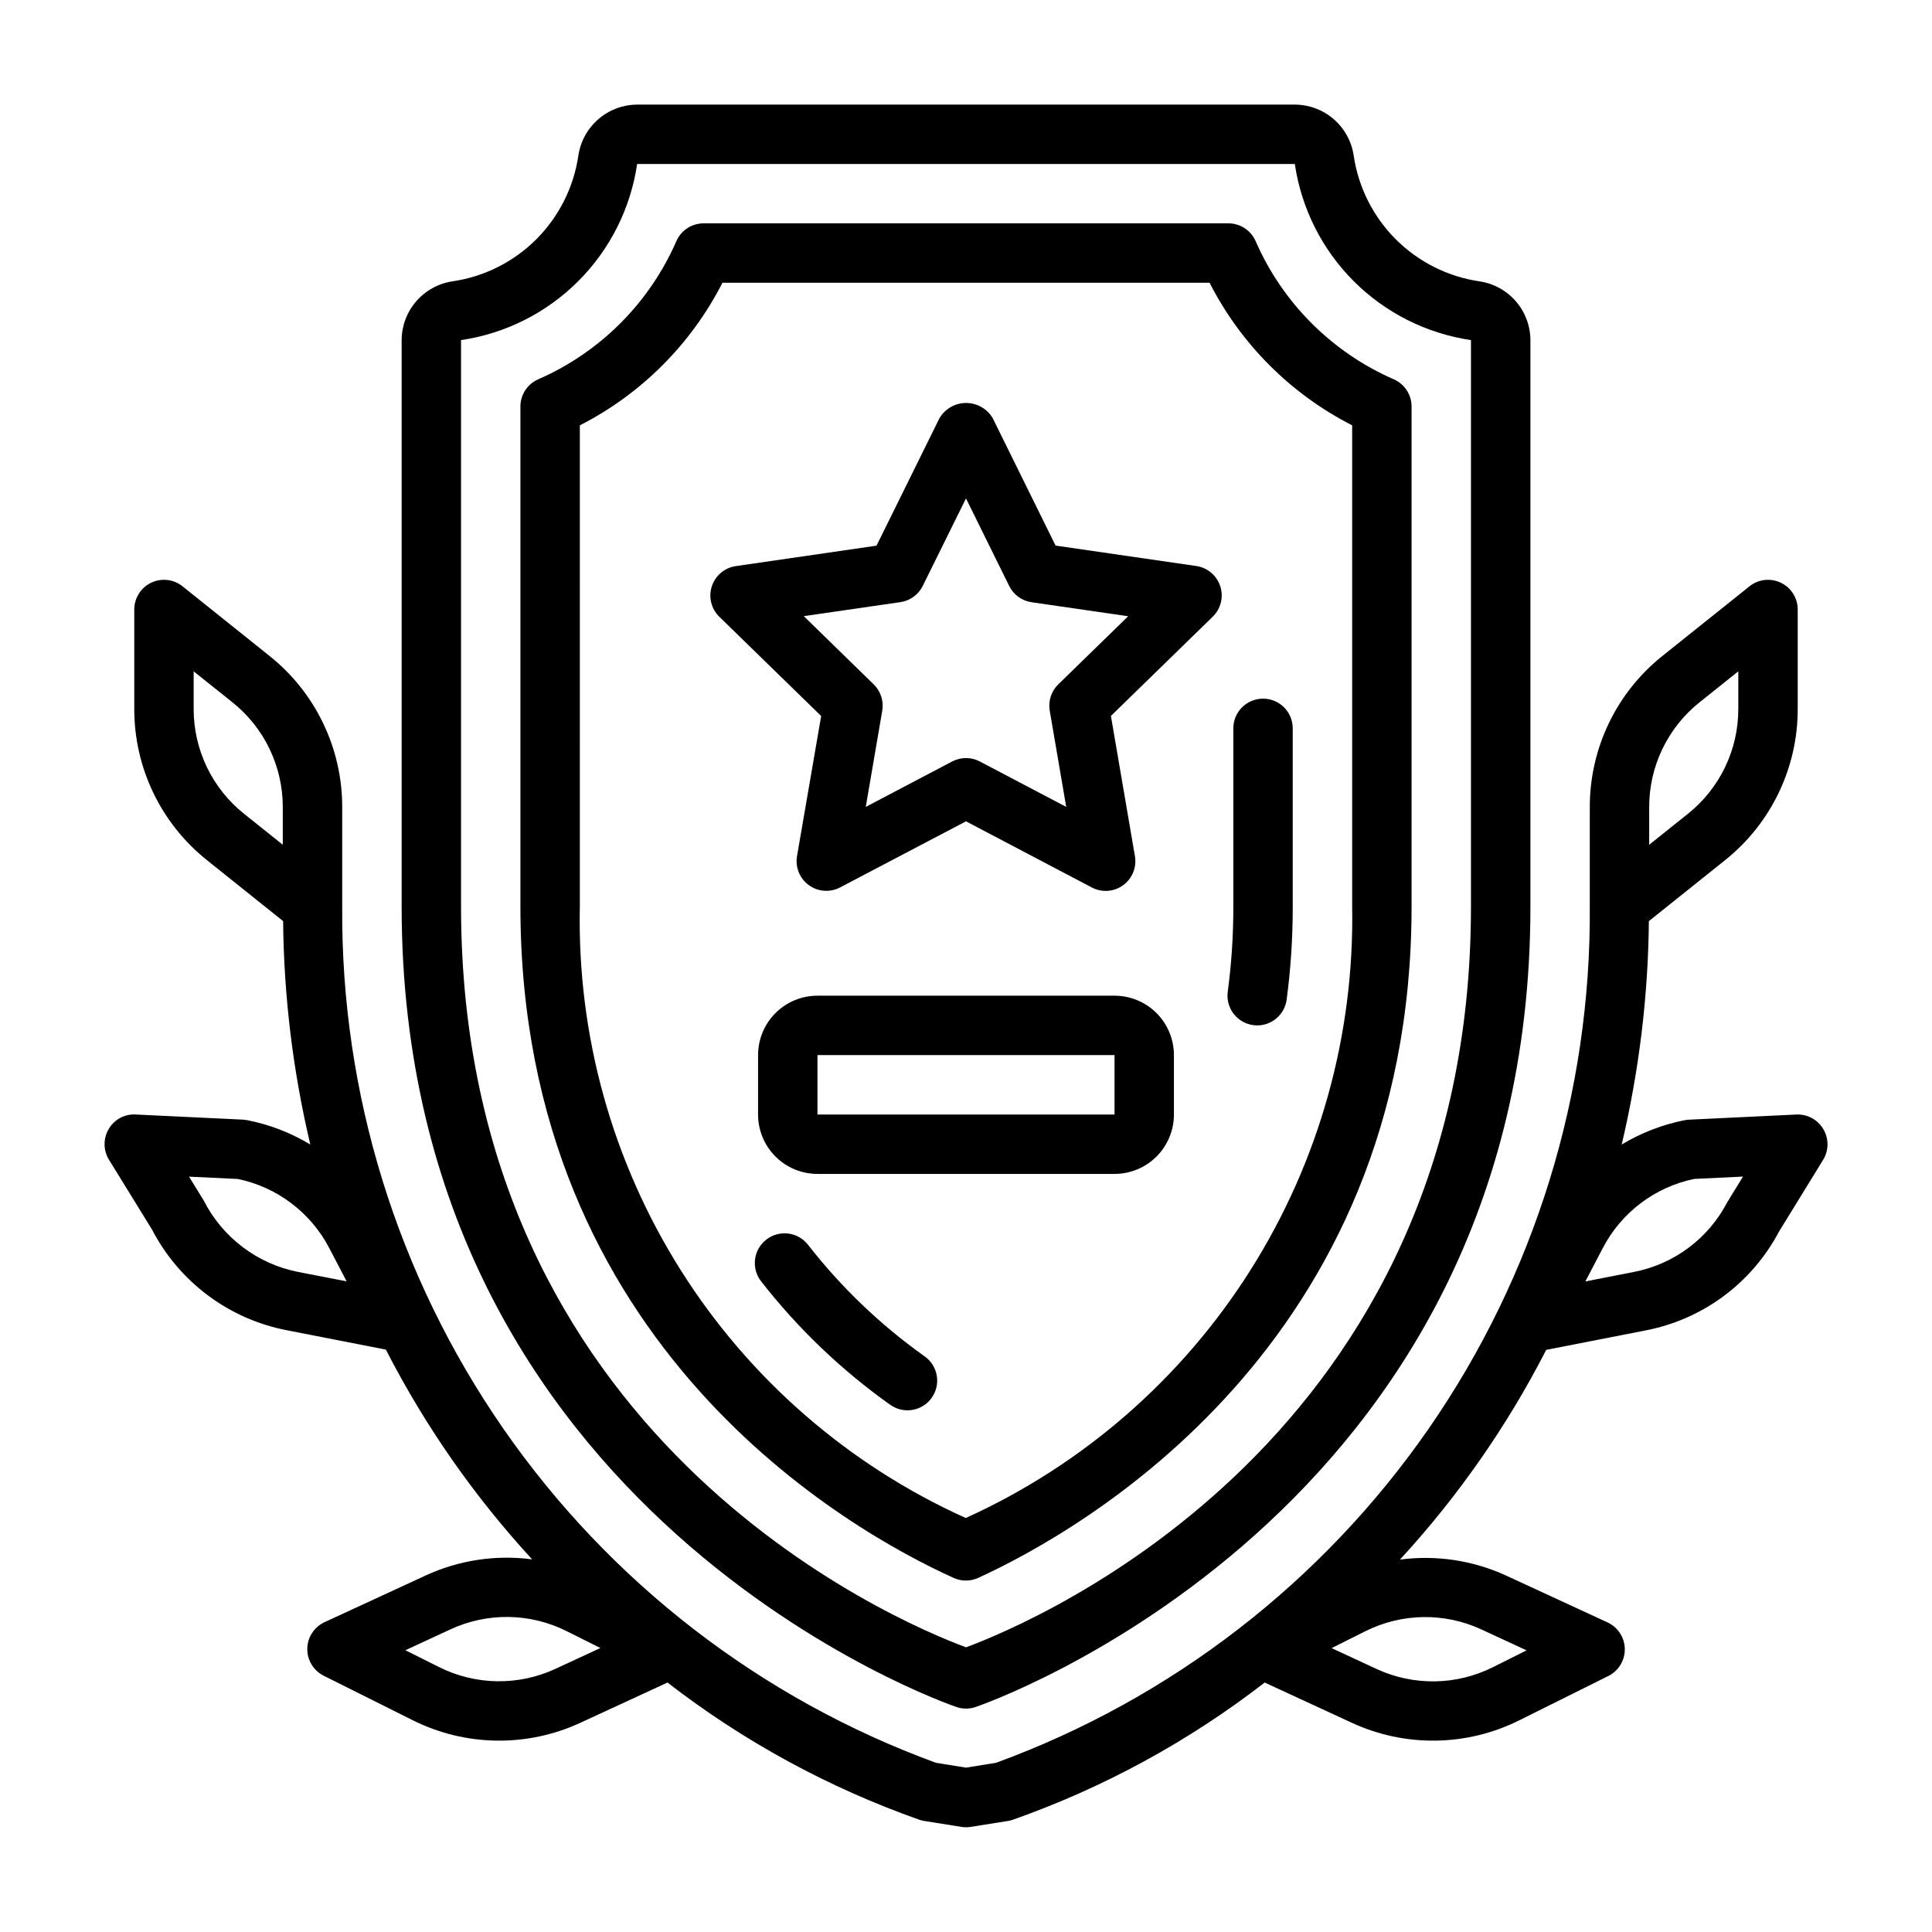 <?xml version="1.0" encoding="UTF-8"?>
<!-- Uploaded to: ICON Repo, www.svgrepo.com, Generator: ICON Repo Mixer Tools -->
<svg fill="#000000" width="800px" height="800px" version="1.1" viewBox="144 144 512 512" xmlns="http://www.w3.org/2000/svg">
 <g>
  <path d="m397.54 596.4c1.598 0.535 3.328 0.535 4.926 0 1.473-0.48 147.11-50.445 147.11-212.14v-150.12c-0.012-3.785-1.383-7.441-3.863-10.297-2.477-2.859-5.902-4.734-9.645-5.285-8.398-1.234-16.176-5.144-22.18-11.148-6-6.004-9.91-13.781-11.145-22.18-0.551-3.742-2.43-7.164-5.289-9.645-2.859-2.477-6.512-3.848-10.297-3.863h-174.3c-3.785 0.016-7.434 1.383-10.293 3.863-2.859 2.477-4.738 5.894-5.293 9.637-1.234 8.398-5.141 16.18-11.145 22.184-6 6.004-13.777 9.91-22.18 11.145-3.742 0.555-7.164 2.43-9.641 5.293-2.481 2.859-3.852 6.512-3.867 10.297v150.12c0 161.7 145.63 211.66 147.11 212.14zm97.406-410.07-7.793 1.125zm-228.77 47.801c11.762-1.73 22.652-7.207 31.059-15.613 8.41-8.406 13.883-19.301 15.613-31.062h174.29c1.734 11.766 7.211 22.656 15.617 31.062 8.41 8.406 19.301 13.879 31.066 15.613v150.12c0 140.66-114.78 189.23-133.82 196.31-19.043-7.086-133.82-55.648-133.82-196.31z"/>
  <path d="m396.71 562.16c2.066 0.941 4.445 0.941 6.512 0 26.945-12.328 114.86-61.516 114.86-177.91v-132.52c0-3.129-1.855-5.961-4.723-7.211-16.379-7.152-29.453-20.227-36.605-36.605-1.25-2.867-4.082-4.723-7.211-4.723h-139.09c-3.129 0-5.961 1.855-7.211 4.723-7.152 16.379-20.227 29.453-36.605 36.605-2.867 1.25-4.723 4.082-4.723 7.211v132.52c0.008 116.93 87.867 165.73 114.8 177.91zm-99.043-305.44c16.262-8.297 29.488-21.52 37.785-37.785h129.1c8.297 16.266 21.52 29.488 37.785 37.785v127.53c0.613 34.059-8.754 67.551-26.953 96.344-18.195 28.793-44.422 51.633-75.449 65.695-31.062-14-57.32-36.824-75.504-65.637-18.188-28.812-27.496-62.34-26.766-96.402z"/>
  <path d="m476.12 415.67c0.352 0.047 0.707 0.07 1.062 0.07 3.938-0.004 7.266-2.914 7.793-6.816 1.086-8.18 1.625-16.422 1.613-24.672v-47.23c0-4.348-3.523-7.875-7.871-7.875s-7.871 3.527-7.871 7.875v47.23c0.012 7.547-0.48 15.082-1.48 22.562-0.281 2.07 0.273 4.164 1.543 5.828 1.266 1.66 3.141 2.75 5.211 3.027z"/>
  <path d="m379.91 516.28c3.535 2.527 8.453 1.715 10.984-1.824 2.531-3.535 1.715-8.453-1.824-10.984-11.688-8.301-22.105-18.262-30.918-29.566-2.664-3.445-7.609-4.078-11.055-1.418-3.441 2.66-4.078 7.609-1.418 11.051 9.762 12.52 21.293 23.547 34.23 32.742z"/>
  <path d="m355.22 370.87c-0.508 2.957 0.707 5.945 3.133 7.707s5.644 1.988 8.297 0.59l33.348-17.508 33.348 17.531h-0.004c2.656 1.398 5.879 1.168 8.305-0.602 2.426-1.766 3.637-4.762 3.117-7.719l-6.359-37.141 26.984-26.301c2.148-2.09 2.922-5.223 1.992-8.07-0.926-2.852-3.394-4.93-6.359-5.359l-37.281-5.414-16.66-33.762c-1.469-2.5-4.152-4.031-7.051-4.031s-5.582 1.531-7.055 4.031l-16.688 33.785-37.281 5.414c-2.969 0.43-5.438 2.508-6.363 5.359-0.926 2.848-0.156 5.981 1.992 8.07l26.984 26.301zm1.793-63.582 25.602-3.715c2.562-0.371 4.781-1.984 5.926-4.305l11.457-23.184 11.453 23.207c1.145 2.32 3.363 3.934 5.926 4.305l25.602 3.715-18.531 18.059c-1.852 1.809-2.699 4.414-2.258 6.969l4.367 25.496-22.891-12.035c-2.297-1.211-5.043-1.211-7.336 0l-22.891 12.035 4.367-25.496c0.438-2.555-0.406-5.16-2.262-6.969z"/>
  <path d="m627.19 443.22c-1.484-2.512-4.238-3.996-7.152-3.856l-28.426 1.363v-0.004c-0.383 0.027-0.762 0.07-1.137 0.137-5.902 1.16-11.559 3.344-16.711 6.453 4.594-19.406 7.012-39.262 7.203-59.203l20.152-16.121v-0.004c12.227-9.734 19.332-24.523 19.293-40.152v-26.301c0.004-3.027-1.734-5.789-4.461-7.098-2.727-1.312-5.969-0.941-8.328 0.949l-23.02 18.414c-12.227 9.734-19.332 24.523-19.293 40.152v26.301c0.367 49.426-14.551 97.758-42.711 138.38-28.164 40.617-68.195 71.535-114.61 88.52l-7.988 1.293-7.988-1.289-0.004-0.004c-46.418-16.984-86.449-47.902-114.61-88.52-28.164-40.617-43.082-88.949-42.711-138.38v-26.301c0.035-15.625-7.07-30.414-19.297-40.145l-23.016-18.422c-2.363-1.891-5.602-2.262-8.332-0.949-2.727 1.309-4.461 4.07-4.461 7.098v26.301c-0.035 15.625 7.07 30.41 19.293 40.145l20.152 16.121v0.004c0.191 19.941 2.609 39.797 7.203 59.203-5.152-3.109-10.809-5.293-16.711-6.453-0.375-0.066-0.754-0.109-1.133-0.137l-28.426-1.359c-2.926-0.176-5.695 1.32-7.156 3.856-1.484 2.512-1.457 5.641 0.07 8.125l11.43 18.547c7.207 13.867 20.355 23.684 35.699 26.645l26.254 5.133c10.352 20.195 23.391 38.891 38.762 55.586-9.641-1.277-19.445 0.211-28.27 4.297l-26.766 12.359h0.004c-2.738 1.273-4.508 4-4.555 7.016-0.047 3.019 1.637 5.797 4.332 7.156l23.523 11.762v-0.004c13.965 7.023 30.375 7.281 44.555 0.703l23.051-10.645h-0.004c20.18 15.617 42.73 27.898 66.797 36.379 0.395 0.129 0.801 0.23 1.211 0.297l9.871 1.574c0.828 0.137 1.676 0.137 2.504 0l9.871-1.574c0.414-0.066 0.816-0.168 1.215-0.297 24.062-8.48 46.613-20.762 66.793-36.379l23.051 10.645h-0.004c14.184 6.578 30.59 6.32 44.559-0.703l23.496-11.695c2.695-1.359 4.379-4.137 4.332-7.156-0.047-3.016-1.816-5.742-4.551-7.016l-26.766-12.359c-8.824-4.086-18.629-5.574-28.27-4.297 15.371-16.691 28.41-35.391 38.762-55.582l26.246-5.133c15.172-2.891 28.207-12.52 35.426-26.176l11.691-19.012h-0.004c1.555-2.5 1.582-5.66 0.07-8.188zm-404.18 37.859c-10.816-2.137-20.051-9.125-25.039-18.957l-3.871-6.297 12.934 0.613h-0.004c10.422 2.168 19.32 8.898 24.238 18.34l4.59 8.793zm-27.688-149.25v-9.918l10.234 8.176c8.484 6.754 13.414 17.016 13.383 27.859v9.918l-10.234-8.176c-8.48-6.754-13.41-17.016-13.383-27.859zm95.898 254.42c-9.836 4.566-21.223 4.391-30.914-0.48l-8.871-4.441 11.895-5.512v0.004c9.832-4.578 21.215-4.402 30.898 0.48l8.879 4.441zm289.83-228.3c-0.031-10.844 4.898-21.105 13.383-27.859l10.234-8.18v9.922c0.027 10.844-4.902 21.105-13.383 27.859l-10.234 8.176zm-44.391 217.9 11.895 5.512-8.871 4.441v-0.004c-9.691 4.871-21.074 5.047-30.914 0.48l-11.887-5.512 8.879-4.441v0.004c9.684-4.879 21.07-5.059 30.898-0.48zm65.086-113.25c-5 9.621-14.125 16.43-24.773 18.484l-12.84 2.512 4.598-8.793v-0.004c4.906-9.453 13.805-16.203 24.23-18.371l12.949-0.621z"/>
  <path d="m439.36 407.87h-78.723c-4.176 0-8.18 1.656-11.133 4.609-2.949 2.953-4.609 6.957-4.609 11.133v15.746c0 4.176 1.66 8.18 4.609 11.133 2.953 2.953 6.957 4.609 11.133 4.609h78.723c4.176 0 8.18-1.656 11.133-4.609 2.953-2.953 4.609-6.957 4.609-11.133v-15.746c0-4.176-1.656-8.18-4.609-11.133-2.953-2.953-6.957-4.609-11.133-4.609zm0 31.488h-78.723v-15.746h78.723z"/>
 </g>
</svg>